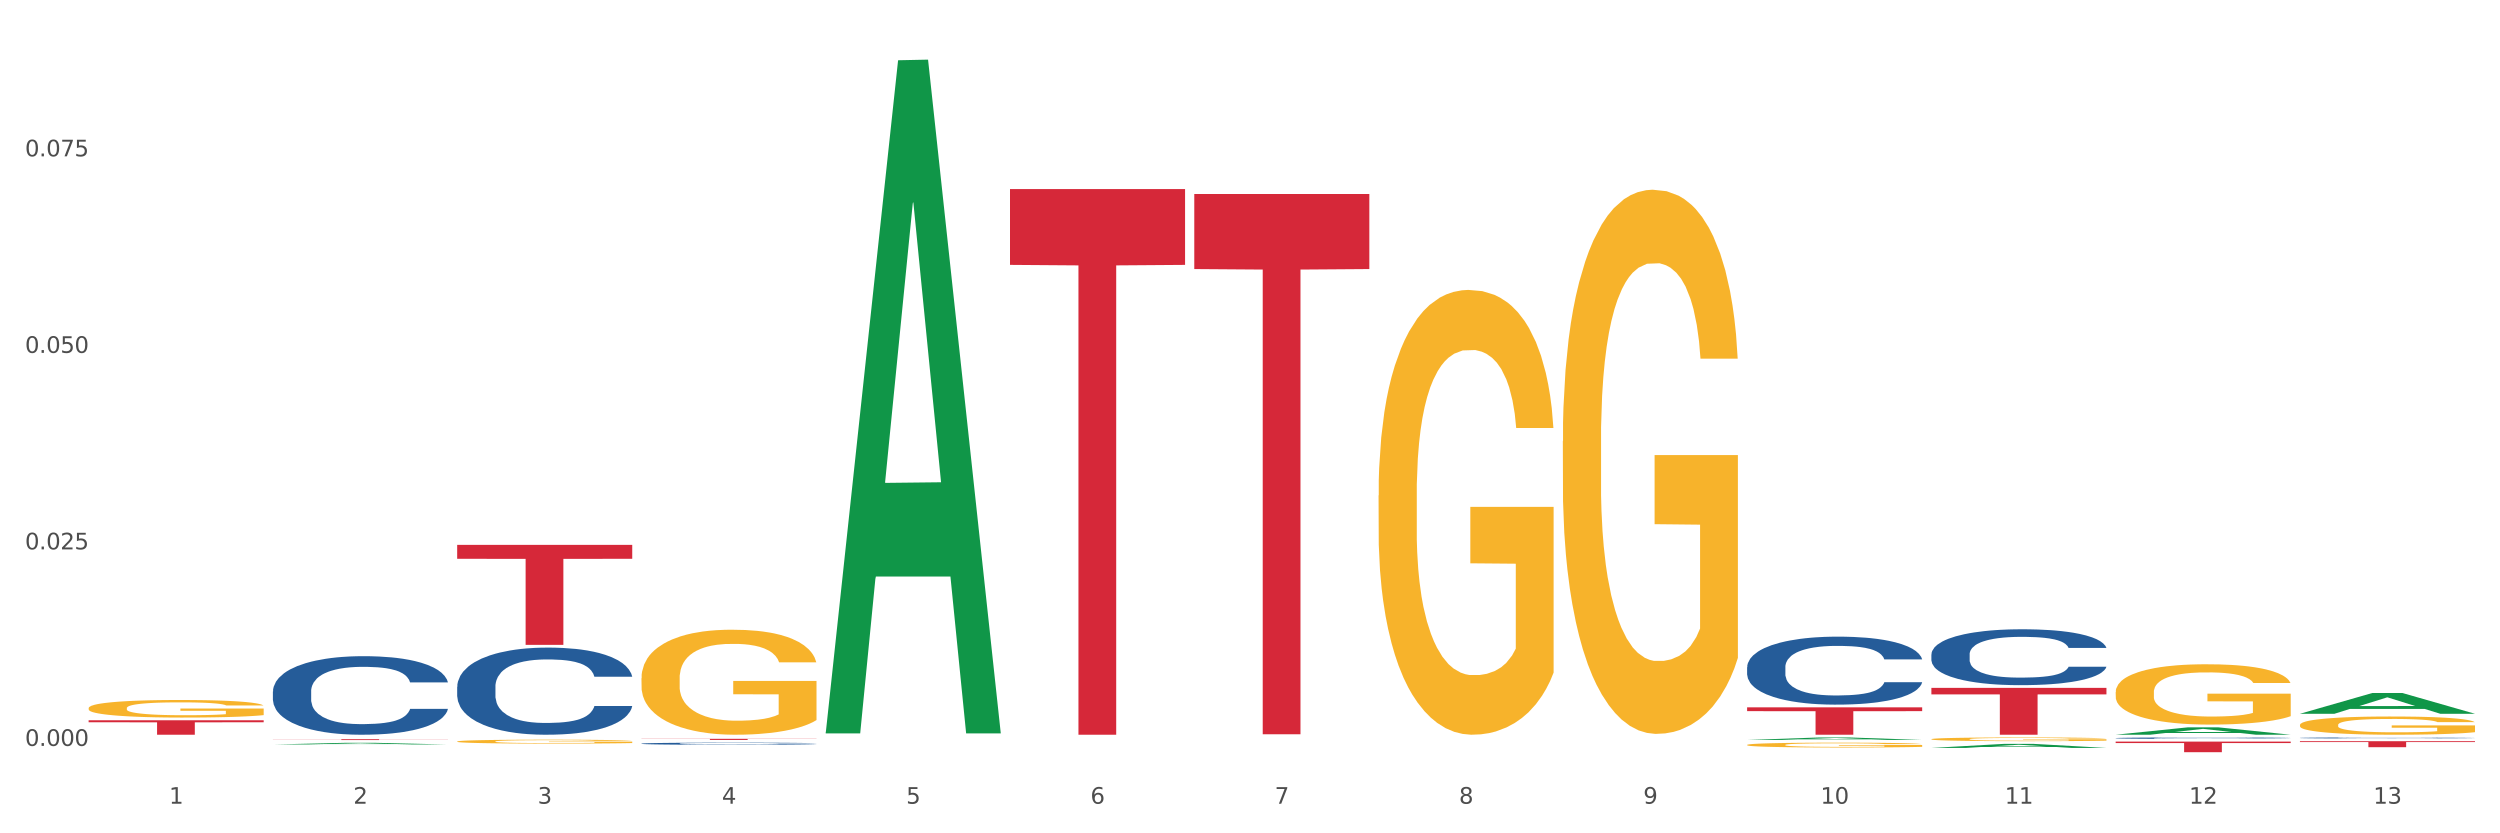 <?xml version="1.0" encoding="utf-8" standalone="no"?>
<!DOCTYPE svg PUBLIC "-//W3C//DTD SVG 1.1//EN"
  "http://www.w3.org/Graphics/SVG/1.1/DTD/svg11.dtd">
<svg xmlns:xlink="http://www.w3.org/1999/xlink" width="1080pt" height="360pt" viewBox="0 0 1080 360" xmlns="http://www.w3.org/2000/svg" version="1.1">
 <rect x="0" y="0" width="1080" height="360" fill="#333333" stroke="none"/>
 <defs>
  <style type="text/css">*{stroke-linejoin: round; stroke-linecap: butt}</style>
 </defs>
 <g id="figure_1">
  <g id="patch_1">
   <path d="M 0 360 
L 1080 360 
L 1080 0 
L 0 0 
z
" style="fill: #ffffff; stroke: #ffffff; stroke-linejoin: miter"/>
  </g>
  <g id="axes_1">
   <g id="matplotlib.axis_1">
    <g id="xtick_1">
     <g id="text_1">
      <!-- 1 -->
      <g style="fill: #4d4d4d" transform="translate(73.043 347.204) scale(0.096 -0.096)">
       <defs>
        <path id="DejaVuSans-31" d="M 794 531 
L 1825 531 
L 1825 4091 
L 703 3866 
L 703 4441 
L 1819 4666 
L 2450 4666 
L 2450 531 
L 3481 531 
L 3481 0 
L 794 0 
L 794 531 
z
" transform="scale(0.016)"/>
       </defs>
       <use xlink:href="#DejaVuSans-31"/>
      </g>
     </g>
    </g>
    <g id="xtick_2">
     <g id="text_2">
      <!-- 2 -->
      <g style="fill: #4d4d4d" transform="translate(152.65 347.204) scale(0.096 -0.096)">
       <defs>
        <path id="DejaVuSans-32" d="M 1228 531 
L 3431 531 
L 3431 0 
L 469 0 
L 469 531 
Q 828 903 1448 1529 
Q 2069 2156 2228 2338 
Q 2531 2678 2651 2914 
Q 2772 3150 2772 3378 
Q 2772 3750 2511 3984 
Q 2250 4219 1831 4219 
Q 1534 4219 1204 4116 
Q 875 4013 500 3803 
L 500 4441 
Q 881 4594 1212 4672 
Q 1544 4750 1819 4750 
Q 2544 4750 2975 4387 
Q 3406 4025 3406 3419 
Q 3406 3131 3298 2873 
Q 3191 2616 2906 2266 
Q 2828 2175 2409 1742 
Q 1991 1309 1228 531 
z
" transform="scale(0.016)"/>
       </defs>
       <use xlink:href="#DejaVuSans-32"/>
      </g>
     </g>
    </g>
    <g id="xtick_3">
     <g id="text_3">
      <!-- 3 -->
      <g style="fill: #4d4d4d" transform="translate(232.258 347.204) scale(0.096 -0.096)">
       <defs>
        <path id="DejaVuSans-33" d="M 2597 2516 
Q 3050 2419 3304 2112 
Q 3559 1806 3559 1356 
Q 3559 666 3084 287 
Q 2609 -91 1734 -91 
Q 1441 -91 1130 -33 
Q 819 25 488 141 
L 488 750 
Q 750 597 1062 519 
Q 1375 441 1716 441 
Q 2309 441 2620 675 
Q 2931 909 2931 1356 
Q 2931 1769 2642 2001 
Q 2353 2234 1838 2234 
L 1294 2234 
L 1294 2753 
L 1863 2753 
Q 2328 2753 2575 2939 
Q 2822 3125 2822 3475 
Q 2822 3834 2567 4026 
Q 2313 4219 1838 4219 
Q 1578 4219 1281 4162 
Q 984 4106 628 3988 
L 628 4550 
Q 988 4650 1302 4700 
Q 1616 4750 1894 4750 
Q 2613 4750 3031 4423 
Q 3450 4097 3450 3541 
Q 3450 3153 3228 2886 
Q 3006 2619 2597 2516 
z
" transform="scale(0.016)"/>
       </defs>
       <use xlink:href="#DejaVuSans-33"/>
      </g>
     </g>
    </g>
    <g id="xtick_4">
     <g id="text_4">
      <!-- 4 -->
      <g style="fill: #4d4d4d" transform="translate(311.865 347.204) scale(0.096 -0.096)">
       <defs>
        <path id="DejaVuSans-34" d="M 2419 4116 
L 825 1625 
L 2419 1625 
L 2419 4116 
z
M 2253 4666 
L 3047 4666 
L 3047 1625 
L 3713 1625 
L 3713 1100 
L 3047 1100 
L 3047 0 
L 2419 0 
L 2419 1100 
L 313 1100 
L 313 1709 
L 2253 4666 
z
" transform="scale(0.016)"/>
       </defs>
       <use xlink:href="#DejaVuSans-34"/>
      </g>
     </g>
    </g>
    <g id="xtick_5">
     <g id="text_5">
      <!-- 5 -->
      <g style="fill: #4d4d4d" transform="translate(391.473 347.204) scale(0.096 -0.096)">
       <defs>
        <path id="DejaVuSans-35" d="M 691 4666 
L 3169 4666 
L 3169 4134 
L 1269 4134 
L 1269 2991 
Q 1406 3038 1543 3061 
Q 1681 3084 1819 3084 
Q 2600 3084 3056 2656 
Q 3513 2228 3513 1497 
Q 3513 744 3044 326 
Q 2575 -91 1722 -91 
Q 1428 -91 1123 -41 
Q 819 9 494 109 
L 494 744 
Q 775 591 1075 516 
Q 1375 441 1709 441 
Q 2250 441 2565 725 
Q 2881 1009 2881 1497 
Q 2881 1984 2565 2268 
Q 2250 2553 1709 2553 
Q 1456 2553 1204 2497 
Q 953 2441 691 2322 
L 691 4666 
z
" transform="scale(0.016)"/>
       </defs>
       <use xlink:href="#DejaVuSans-35"/>
      </g>
     </g>
    </g>
    <g id="xtick_6">
     <g id="text_6">
      <!-- 6 -->
      <g style="fill: #4d4d4d" transform="translate(471.08 347.204) scale(0.096 -0.096)">
       <defs>
        <path id="DejaVuSans-36" d="M 2113 2584 
Q 1688 2584 1439 2293 
Q 1191 2003 1191 1497 
Q 1191 994 1439 701 
Q 1688 409 2113 409 
Q 2538 409 2786 701 
Q 3034 994 3034 1497 
Q 3034 2003 2786 2293 
Q 2538 2584 2113 2584 
z
M 3366 4563 
L 3366 3988 
Q 3128 4100 2886 4159 
Q 2644 4219 2406 4219 
Q 1781 4219 1451 3797 
Q 1122 3375 1075 2522 
Q 1259 2794 1537 2939 
Q 1816 3084 2150 3084 
Q 2853 3084 3261 2657 
Q 3669 2231 3669 1497 
Q 3669 778 3244 343 
Q 2819 -91 2113 -91 
Q 1303 -91 875 529 
Q 447 1150 447 2328 
Q 447 3434 972 4092 
Q 1497 4750 2381 4750 
Q 2619 4750 2861 4703 
Q 3103 4656 3366 4563 
z
" transform="scale(0.016)"/>
       </defs>
       <use xlink:href="#DejaVuSans-36"/>
      </g>
     </g>
    </g>
    <g id="xtick_7">
     <g id="text_7">
      <!-- 7 -->
      <g style="fill: #4d4d4d" transform="translate(550.688 347.204) scale(0.096 -0.096)">
       <defs>
        <path id="DejaVuSans-37" d="M 525 4666 
L 3525 4666 
L 3525 4397 
L 1831 0 
L 1172 0 
L 2766 4134 
L 525 4134 
L 525 4666 
z
" transform="scale(0.016)"/>
       </defs>
       <use xlink:href="#DejaVuSans-37"/>
      </g>
     </g>
    </g>
    <g id="xtick_8">
     <g id="text_8">
      <!-- 8 -->
      <g style="fill: #4d4d4d" transform="translate(630.295 347.204) scale(0.096 -0.096)">
       <defs>
        <path id="DejaVuSans-38" d="M 2034 2216 
Q 1584 2216 1326 1975 
Q 1069 1734 1069 1313 
Q 1069 891 1326 650 
Q 1584 409 2034 409 
Q 2484 409 2743 651 
Q 3003 894 3003 1313 
Q 3003 1734 2745 1975 
Q 2488 2216 2034 2216 
z
M 1403 2484 
Q 997 2584 770 2862 
Q 544 3141 544 3541 
Q 544 4100 942 4425 
Q 1341 4750 2034 4750 
Q 2731 4750 3128 4425 
Q 3525 4100 3525 3541 
Q 3525 3141 3298 2862 
Q 3072 2584 2669 2484 
Q 3125 2378 3379 2068 
Q 3634 1759 3634 1313 
Q 3634 634 3220 271 
Q 2806 -91 2034 -91 
Q 1263 -91 848 271 
Q 434 634 434 1313 
Q 434 1759 690 2068 
Q 947 2378 1403 2484 
z
M 1172 3481 
Q 1172 3119 1398 2916 
Q 1625 2713 2034 2713 
Q 2441 2713 2670 2916 
Q 2900 3119 2900 3481 
Q 2900 3844 2670 4047 
Q 2441 4250 2034 4250 
Q 1625 4250 1398 4047 
Q 1172 3844 1172 3481 
z
" transform="scale(0.016)"/>
       </defs>
       <use xlink:href="#DejaVuSans-38"/>
      </g>
     </g>
    </g>
    <g id="xtick_9">
     <g id="text_9">
      <!-- 9 -->
      <g style="fill: #4d4d4d" transform="translate(709.902 347.204) scale(0.096 -0.096)">
       <defs>
        <path id="DejaVuSans-39" d="M 703 97 
L 703 672 
Q 941 559 1184 500 
Q 1428 441 1663 441 
Q 2288 441 2617 861 
Q 2947 1281 2994 2138 
Q 2813 1869 2534 1725 
Q 2256 1581 1919 1581 
Q 1219 1581 811 2004 
Q 403 2428 403 3163 
Q 403 3881 828 4315 
Q 1253 4750 1959 4750 
Q 2769 4750 3195 4129 
Q 3622 3509 3622 2328 
Q 3622 1225 3098 567 
Q 2575 -91 1691 -91 
Q 1453 -91 1209 -44 
Q 966 3 703 97 
z
M 1959 2075 
Q 2384 2075 2632 2365 
Q 2881 2656 2881 3163 
Q 2881 3666 2632 3958 
Q 2384 4250 1959 4250 
Q 1534 4250 1286 3958 
Q 1038 3666 1038 3163 
Q 1038 2656 1286 2365 
Q 1534 2075 1959 2075 
z
" transform="scale(0.016)"/>
       </defs>
       <use xlink:href="#DejaVuSans-39"/>
      </g>
     </g>
    </g>
    <g id="xtick_10">
     <g id="text_10">
      <!-- 10 -->
      <g style="fill: #4d4d4d" transform="translate(786.456 347.204) scale(0.096 -0.096)">
       <defs>
        <path id="DejaVuSans-30" d="M 2034 4250 
Q 1547 4250 1301 3770 
Q 1056 3291 1056 2328 
Q 1056 1369 1301 889 
Q 1547 409 2034 409 
Q 2525 409 2770 889 
Q 3016 1369 3016 2328 
Q 3016 3291 2770 3770 
Q 2525 4250 2034 4250 
z
M 2034 4750 
Q 2819 4750 3233 4129 
Q 3647 3509 3647 2328 
Q 3647 1150 3233 529 
Q 2819 -91 2034 -91 
Q 1250 -91 836 529 
Q 422 1150 422 2328 
Q 422 3509 836 4129 
Q 1250 4750 2034 4750 
z
" transform="scale(0.016)"/>
       </defs>
       <use xlink:href="#DejaVuSans-31"/>
       <use xlink:href="#DejaVuSans-30" transform="translate(63.623 0)"/>
      </g>
     </g>
    </g>
    <g id="xtick_11">
     <g id="text_11">
      <!-- 11 -->
      <g style="fill: #4d4d4d" transform="translate(866.063 347.204) scale(0.096 -0.096)">
       <use xlink:href="#DejaVuSans-31"/>
       <use xlink:href="#DejaVuSans-31" transform="translate(63.623 0)"/>
      </g>
     </g>
    </g>
    <g id="xtick_12">
     <g id="text_12">
      <!-- 12 -->
      <g style="fill: #4d4d4d" transform="translate(945.671 347.204) scale(0.096 -0.096)">
       <use xlink:href="#DejaVuSans-31"/>
       <use xlink:href="#DejaVuSans-32" transform="translate(63.623 0)"/>
      </g>
     </g>
    </g>
    <g id="xtick_13">
     <g id="text_13">
      <!-- 13 -->
      <g style="fill: #4d4d4d" transform="translate(1025.278 347.204) scale(0.096 -0.096)">
       <use xlink:href="#DejaVuSans-31"/>
       <use xlink:href="#DejaVuSans-33" transform="translate(63.623 0)"/>
      </g>
     </g>
    </g>
    <g id="xtick_14"/>
    <g id="xtick_15"/>
    <g id="xtick_16"/>
    <g id="xtick_17"/>
    <g id="xtick_18"/>
    <g id="xtick_19"/>
    <g id="xtick_20"/>
    <g id="xtick_21"/>
    <g id="xtick_22"/>
    <g id="xtick_23"/>
    <g id="xtick_24"/>
    <g id="xtick_25"/>
   </g>
   <g id="matplotlib.axis_2">
    <g id="ytick_1">
     <g id="text_14">
      <!-- 0.000 -->
      <g style="fill: #4d4d4d" transform="translate(10.8 322.224) scale(0.096 -0.096)">
       <defs>
        <path id="DejaVuSans-2e" d="M 684 794 
L 1344 794 
L 1344 0 
L 684 0 
L 684 794 
z
" transform="scale(0.016)"/>
       </defs>
       <use xlink:href="#DejaVuSans-30"/>
       <use xlink:href="#DejaVuSans-2e" transform="translate(63.623 0)"/>
       <use xlink:href="#DejaVuSans-30" transform="translate(95.41 0)"/>
       <use xlink:href="#DejaVuSans-30" transform="translate(159.033 0)"/>
       <use xlink:href="#DejaVuSans-30" transform="translate(222.656 0)"/>
      </g>
     </g>
    </g>
    <g id="ytick_2">
     <g id="text_15">
      <!-- 0.025 -->
      <g style="fill: #4d4d4d" transform="translate(10.8 237.331) scale(0.096 -0.096)">
       <use xlink:href="#DejaVuSans-30"/>
       <use xlink:href="#DejaVuSans-2e" transform="translate(63.623 0)"/>
       <use xlink:href="#DejaVuSans-30" transform="translate(95.41 0)"/>
       <use xlink:href="#DejaVuSans-32" transform="translate(159.033 0)"/>
       <use xlink:href="#DejaVuSans-35" transform="translate(222.656 0)"/>
      </g>
     </g>
    </g>
    <g id="ytick_3">
     <g id="text_16">
      <!-- 0.050 -->
      <g style="fill: #4d4d4d" transform="translate(10.8 152.438) scale(0.096 -0.096)">
       <use xlink:href="#DejaVuSans-30"/>
       <use xlink:href="#DejaVuSans-2e" transform="translate(63.623 0)"/>
       <use xlink:href="#DejaVuSans-30" transform="translate(95.41 0)"/>
       <use xlink:href="#DejaVuSans-35" transform="translate(159.033 0)"/>
       <use xlink:href="#DejaVuSans-30" transform="translate(222.656 0)"/>
      </g>
     </g>
    </g>
    <g id="ytick_4">
     <g id="text_17">
      <!-- 0.075 -->
      <g style="fill: #4d4d4d" transform="translate(10.8 67.544) scale(0.096 -0.096)">
       <use xlink:href="#DejaVuSans-30"/>
       <use xlink:href="#DejaVuSans-2e" transform="translate(63.623 0)"/>
       <use xlink:href="#DejaVuSans-30" transform="translate(95.41 0)"/>
       <use xlink:href="#DejaVuSans-37" transform="translate(159.033 0)"/>
       <use xlink:href="#DejaVuSans-35" transform="translate(222.656 0)"/>
      </g>
     </g>
    </g>
    <g id="ytick_5"/>
    <g id="ytick_6"/>
    <g id="ytick_7"/>
    <g id="ytick_8"/>
   </g>
   <g id="PolyCollection_1">
    <path d="M 38.283 305.907 
L 38.372 305.9 
L 38.372 305.65 
L 38.551 305.435 
L 39.444 304.915 
L 40.783 304.485 
L 41.765 304.256 
L 42.747 304.069 
L 43.908 303.882 
L 45.337 303.687 
L 47.926 303.403 
L 49.533 303.257 
L 51.498 303.105 
L 55.069 302.883 
L 57.659 302.758 
L 60.337 302.654 
L 64.712 302.529 
L 67.57 302.474 
L 70.605 302.432 
L 74.266 302.404 
L 77.034 302.397 
L 83.106 302.418 
L 88.284 302.481 
L 90.784 302.529 
L 93.999 302.612 
L 95.695 302.668 
L 98.463 302.779 
L 101.32 302.925 
L 103.285 303.049 
L 106.231 303.285 
L 108.464 303.521 
L 110.517 303.812 
L 111.589 304.013 
L 112.392 304.201 
L 113.107 304.416 
L 113.821 304.755 
L 97.749 304.755 
L 97.124 304.513 
L 96.142 304.284 
L 94.713 304.062 
L 93.463 303.923 
L 91.32 303.75 
L 89.356 303.639 
L 87.302 303.556 
L 84.802 303.486 
L 82.838 303.452 
L 80.07 303.424 
L 74.623 303.431 
L 70.962 303.486 
L 68.462 303.556 
L 66.855 303.618 
L 65.427 303.687 
L 63.819 303.784 
L 61.944 303.93 
L 60.605 304.062 
L 59.266 304.228 
L 58.194 304.395 
L 57.212 304.589 
L 56.409 304.797 
L 55.783 305.012 
L 55.248 305.276 
L 54.801 305.712 
L 54.801 306.663 
L 54.98 306.878 
L 55.426 307.162 
L 55.962 307.377 
L 56.855 307.633 
L 57.659 307.807 
L 59.176 308.057 
L 60.873 308.265 
L 62.212 308.396 
L 63.552 308.507 
L 65.873 308.66 
L 68.462 308.785 
L 70.695 308.861 
L 73.73 308.93 
L 75.784 308.958 
L 77.57 308.972 
L 81.945 308.972 
L 85.07 308.951 
L 88.552 308.903 
L 91.231 308.84 
L 93.463 308.764 
L 95.963 308.639 
L 97.57 308.521 
L 97.57 307.072 
L 77.927 307.065 
L 77.927 306.101 
L 113.91 306.101 
L 113.91 308.93 
L 112.392 309.076 
L 110.696 309.208 
L 108.91 309.326 
L 106.231 309.471 
L 103.017 309.61 
L 100.16 309.707 
L 97.124 309.79 
L 93.552 309.867 
L 88.909 309.936 
L 86.052 309.964 
L 82.481 309.984 
L 78.284 309.991 
L 74.623 309.978 
L 71.052 309.943 
L 67.302 309.88 
L 63.641 309.79 
L 60.873 309.7 
L 58.105 309.589 
L 55.158 309.444 
L 52.837 309.305 
L 51.051 309.18 
L 49.087 309.02 
L 46.944 308.812 
L 45.337 308.625 
L 43.908 308.431 
L 42.39 308.181 
L 41.319 307.966 
L 40.247 307.696 
L 39.622 307.495 
L 38.908 307.183 
L 38.372 306.746 
L 38.283 305.907 
z
" clip-path="url(#p679c12096d)" style="fill: #f7b32b"/>
    <path d="M 595.535 214.04 
L 595.625 213.865 
L 595.625 207.547 
L 595.803 202.107 
L 596.696 188.945 
L 598.036 178.064 
L 599.018 172.273 
L 600 167.534 
L 601.161 162.796 
L 602.589 157.882 
L 605.179 150.687 
L 606.786 147.002 
L 608.75 143.141 
L 612.322 137.525 
L 614.911 134.366 
L 617.59 131.734 
L 621.965 128.575 
L 624.822 127.171 
L 627.858 126.118 
L 631.519 125.416 
L 634.287 125.24 
L 640.358 125.767 
L 645.537 127.346 
L 648.037 128.575 
L 651.251 130.681 
L 652.948 132.085 
L 655.716 134.893 
L 658.573 138.578 
L 660.537 141.737 
L 663.484 147.704 
L 665.716 153.67 
L 667.77 161.041 
L 668.841 166.13 
L 669.645 170.869 
L 670.359 176.309 
L 671.073 184.908 
L 655.001 184.908 
L 654.376 178.766 
L 653.394 172.975 
L 651.966 167.359 
L 650.716 163.849 
L 648.573 159.462 
L 646.608 156.654 
L 644.555 154.548 
L 642.055 152.793 
L 640.09 151.915 
L 637.322 151.213 
L 631.876 151.389 
L 628.215 152.793 
L 625.715 154.548 
L 624.108 156.127 
L 622.679 157.882 
L 621.072 160.339 
L 619.197 164.025 
L 617.857 167.359 
L 616.518 171.571 
L 615.447 175.783 
L 614.465 180.696 
L 613.661 185.961 
L 613.036 191.402 
L 612.5 198.07 
L 612.054 209.126 
L 612.054 233.169 
L 612.232 238.609 
L 612.679 245.805 
L 613.214 251.245 
L 614.107 257.738 
L 614.911 262.125 
L 616.429 268.443 
L 618.125 273.708 
L 619.465 277.042 
L 620.804 279.85 
L 623.125 283.711 
L 625.715 286.87 
L 627.947 288.8 
L 630.983 290.555 
L 633.036 291.257 
L 634.822 291.608 
L 639.197 291.608 
L 642.322 291.082 
L 645.805 289.853 
L 648.483 288.274 
L 650.716 286.344 
L 653.216 283.185 
L 654.823 280.201 
L 654.823 243.523 
L 635.179 243.348 
L 635.179 218.954 
L 671.163 218.954 
L 671.163 290.555 
L 669.645 294.241 
L 667.948 297.575 
L 666.162 300.559 
L 663.484 304.244 
L 660.269 307.754 
L 657.412 310.211 
L 654.376 312.317 
L 650.805 314.247 
L 646.162 316.002 
L 643.305 316.704 
L 639.733 317.23 
L 635.537 317.406 
L 631.876 317.055 
L 628.304 316.178 
L 624.554 314.598 
L 620.893 312.317 
L 618.125 310.035 
L 615.357 307.227 
L 612.411 303.542 
L 610.089 300.032 
L 608.304 296.873 
L 606.339 292.837 
L 604.196 287.572 
L 602.589 282.834 
L 601.161 277.92 
L 599.643 271.602 
L 598.571 266.162 
L 597.5 259.318 
L 596.875 254.228 
L 596.16 246.331 
L 595.625 235.275 
L 595.535 214.04 
z
" clip-path="url(#p679c12096d)" style="fill: #f7b32b"/>
    <path d="M 277.105 293 
L 277.195 292.959 
L 277.195 291.467 
L 277.373 290.183 
L 278.266 287.075 
L 279.606 284.506 
L 280.588 283.139 
L 281.57 282.02 
L 282.731 280.901 
L 284.159 279.741 
L 286.749 278.042 
L 288.356 277.172 
L 290.32 276.26 
L 293.892 274.934 
L 296.481 274.188 
L 299.16 273.567 
L 303.535 272.821 
L 306.392 272.489 
L 309.428 272.241 
L 313.089 272.075 
L 315.857 272.034 
L 321.928 272.158 
L 327.107 272.531 
L 329.607 272.821 
L 332.821 273.318 
L 334.518 273.65 
L 337.286 274.313 
L 340.143 275.183 
L 342.107 275.929 
L 345.054 277.337 
L 347.286 278.746 
L 349.34 280.487 
L 350.411 281.688 
L 351.215 282.807 
L 351.929 284.092 
L 352.643 286.122 
L 336.571 286.122 
L 335.946 284.672 
L 334.964 283.304 
L 333.536 281.978 
L 332.286 281.15 
L 330.143 280.114 
L 328.178 279.451 
L 326.125 278.953 
L 323.625 278.539 
L 321.66 278.332 
L 318.892 278.166 
L 313.446 278.208 
L 309.785 278.539 
L 307.285 278.953 
L 305.678 279.326 
L 304.249 279.741 
L 302.642 280.321 
L 300.767 281.191 
L 299.428 281.978 
L 298.088 282.973 
L 297.017 283.967 
L 296.035 285.127 
L 295.231 286.371 
L 294.606 287.655 
L 294.07 289.23 
L 293.624 291.84 
L 293.624 297.517 
L 293.802 298.801 
L 294.249 300.5 
L 294.785 301.785 
L 295.677 303.318 
L 296.481 304.354 
L 297.999 305.845 
L 299.695 307.088 
L 301.035 307.876 
L 302.374 308.539 
L 304.696 309.45 
L 307.285 310.196 
L 309.517 310.652 
L 312.553 311.066 
L 314.607 311.232 
L 316.392 311.315 
L 320.767 311.315 
L 323.892 311.191 
L 327.375 310.901 
L 330.053 310.528 
L 332.286 310.072 
L 334.786 309.326 
L 336.393 308.622 
L 336.393 299.961 
L 316.749 299.92 
L 316.749 294.16 
L 352.733 294.16 
L 352.733 311.066 
L 351.215 311.936 
L 349.518 312.724 
L 347.732 313.428 
L 345.054 314.298 
L 341.839 315.127 
L 338.982 315.707 
L 335.946 316.204 
L 332.375 316.66 
L 327.732 317.074 
L 324.875 317.24 
L 321.303 317.365 
L 317.107 317.406 
L 313.446 317.323 
L 309.874 317.116 
L 306.124 316.743 
L 302.463 316.204 
L 299.695 315.666 
L 296.927 315.003 
L 293.981 314.133 
L 291.659 313.304 
L 289.874 312.558 
L 287.909 311.605 
L 285.766 310.362 
L 284.159 309.243 
L 282.731 308.083 
L 281.213 306.591 
L 280.141 305.307 
L 279.07 303.691 
L 278.445 302.489 
L 277.73 300.624 
L 277.195 298.014 
L 277.105 293 
z
" clip-path="url(#p679c12096d)" style="fill: #f7b32b"/>
    <path d="M 197.498 320.324 
L 197.587 320.322 
L 197.587 320.267 
L 197.766 320.219 
L 198.659 320.103 
L 199.998 320.008 
L 200.98 319.957 
L 201.962 319.915 
L 203.123 319.873 
L 204.552 319.83 
L 207.141 319.767 
L 208.748 319.735 
L 210.713 319.701 
L 214.284 319.651 
L 216.874 319.624 
L 219.552 319.601 
L 223.927 319.573 
L 226.785 319.561 
L 229.82 319.551 
L 233.481 319.545 
L 236.249 319.544 
L 242.321 319.548 
L 247.499 319.562 
L 249.999 319.573 
L 253.214 319.591 
L 254.91 319.604 
L 257.678 319.628 
L 260.535 319.661 
L 262.5 319.688 
L 265.446 319.741 
L 267.679 319.793 
L 269.732 319.858 
L 270.804 319.903 
L 271.607 319.944 
L 272.322 319.992 
L 273.036 320.068 
L 256.964 320.068 
L 256.339 320.014 
L 255.357 319.963 
L 253.928 319.914 
L 252.678 319.883 
L 250.535 319.844 
L 248.571 319.82 
L 246.517 319.801 
L 244.017 319.786 
L 242.053 319.778 
L 239.285 319.772 
L 233.838 319.773 
L 230.177 319.786 
L 227.677 319.801 
L 226.07 319.815 
L 224.642 319.83 
L 223.034 319.852 
L 221.159 319.884 
L 219.82 319.914 
L 218.481 319.951 
L 217.409 319.988 
L 216.427 320.031 
L 215.623 320.077 
L 214.998 320.125 
L 214.463 320.183 
L 214.016 320.28 
L 214.016 320.492 
L 214.195 320.539 
L 214.641 320.603 
L 215.177 320.65 
L 216.07 320.707 
L 216.874 320.746 
L 218.391 320.801 
L 220.088 320.848 
L 221.427 320.877 
L 222.767 320.902 
L 225.088 320.936 
L 227.677 320.963 
L 229.91 320.98 
L 232.945 320.996 
L 234.999 321.002 
L 236.785 321.005 
L 241.16 321.005 
L 244.285 321 
L 247.767 320.989 
L 250.446 320.976 
L 252.678 320.959 
L 255.178 320.931 
L 256.785 320.905 
L 256.785 320.583 
L 237.142 320.581 
L 237.142 320.367 
L 273.125 320.367 
L 273.125 320.996 
L 271.607 321.028 
L 269.911 321.057 
L 268.125 321.084 
L 265.446 321.116 
L 262.232 321.147 
L 259.375 321.168 
L 256.339 321.187 
L 252.767 321.204 
L 248.124 321.219 
L 245.267 321.225 
L 241.696 321.23 
L 237.499 321.231 
L 233.838 321.228 
L 230.267 321.221 
L 226.517 321.207 
L 222.856 321.187 
L 220.088 321.167 
L 217.32 321.142 
L 214.373 321.11 
L 212.052 321.079 
L 210.266 321.051 
L 208.302 321.016 
L 206.159 320.969 
L 204.552 320.928 
L 203.123 320.885 
L 201.605 320.829 
L 200.534 320.781 
L 199.462 320.721 
L 198.837 320.677 
L 198.123 320.607 
L 197.587 320.51 
L 197.498 320.324 
z
" clip-path="url(#p679c12096d)" style="fill: #f7b32b"/>
    <path d="M 675.143 190.588 
L 675.232 190.374 
L 675.232 182.644 
L 675.411 175.989 
L 676.304 159.887 
L 677.643 146.575 
L 678.625 139.49 
L 679.607 133.694 
L 680.768 127.897 
L 682.197 121.885 
L 684.786 113.083 
L 686.393 108.574 
L 688.358 103.851 
L 691.929 96.98 
L 694.518 93.116 
L 697.197 89.895 
L 701.572 86.031 
L 704.429 84.313 
L 707.465 83.025 
L 711.126 82.166 
L 713.894 81.952 
L 719.966 82.596 
L 725.144 84.528 
L 727.644 86.031 
L 730.859 88.607 
L 732.555 90.325 
L 735.323 93.76 
L 738.18 98.269 
L 740.145 102.133 
L 743.091 109.433 
L 745.323 116.733 
L 747.377 125.75 
L 748.449 131.976 
L 749.252 137.773 
L 749.966 144.428 
L 750.681 154.949 
L 734.609 154.949 
L 733.984 147.434 
L 733.002 140.349 
L 731.573 133.479 
L 730.323 129.185 
L 728.18 123.818 
L 726.216 120.382 
L 724.162 117.806 
L 721.662 115.659 
L 719.698 114.586 
L 716.93 113.727 
L 711.483 113.941 
L 707.822 115.659 
L 705.322 117.806 
L 703.715 119.738 
L 702.287 121.885 
L 700.679 124.891 
L 698.804 129.4 
L 697.465 133.479 
L 696.126 138.632 
L 695.054 143.784 
L 694.072 149.796 
L 693.268 156.237 
L 692.643 162.892 
L 692.108 171.051 
L 691.661 184.577 
L 691.661 213.99 
L 691.84 220.646 
L 692.286 229.448 
L 692.822 236.104 
L 693.715 244.048 
L 694.518 249.415 
L 696.036 257.144 
L 697.733 263.585 
L 699.072 267.664 
L 700.411 271.1 
L 702.733 275.823 
L 705.322 279.687 
L 707.555 282.049 
L 710.59 284.196 
L 712.644 285.055 
L 714.43 285.484 
L 718.805 285.484 
L 721.93 284.84 
L 725.412 283.337 
L 728.091 281.405 
L 730.323 279.043 
L 732.823 275.179 
L 734.43 271.529 
L 734.43 226.657 
L 714.787 226.443 
L 714.787 196.6 
L 750.77 196.6 
L 750.77 284.196 
L 749.252 288.705 
L 747.556 292.784 
L 745.77 296.434 
L 743.091 300.942 
L 739.877 305.236 
L 737.02 308.242 
L 733.984 310.818 
L 730.412 313.18 
L 725.769 315.327 
L 722.912 316.186 
L 719.341 316.83 
L 715.144 317.045 
L 711.483 316.615 
L 707.912 315.542 
L 704.162 313.609 
L 700.501 310.818 
L 697.733 308.027 
L 694.965 304.592 
L 692.018 300.084 
L 689.697 295.79 
L 687.911 291.925 
L 685.947 286.987 
L 683.804 280.546 
L 682.197 274.749 
L 680.768 268.738 
L 679.25 261.009 
L 678.179 254.353 
L 677.107 245.98 
L 676.482 239.754 
L 675.768 230.092 
L 675.232 216.567 
L 675.143 190.588 
z
" clip-path="url(#p679c12096d)" style="fill: #f7b32b"/>
    <path d="M 197.498 235.396 
L 273.125 235.396 
L 273.125 241.399 
L 243.376 241.439 
L 243.376 278.59 
L 227.068 278.59 
L 227.068 241.439 
L 197.498 241.399 
L 197.498 235.437 
L 197.498 235.396 
z
" clip-path="url(#p679c12096d)" style="fill: #d62839"/>
    <path d="M 277.105 319.169 
L 352.733 319.169 
L 352.733 319.237 
L 322.984 319.237 
L 322.984 319.656 
L 306.675 319.656 
L 306.675 319.237 
L 277.105 319.237 
L 277.105 319.169 
L 277.105 319.169 
z
" clip-path="url(#p679c12096d)" style="fill: #d62839"/>
    <path d="M 117.89 298.716 
L 117.98 298.685 
L 117.98 297.817 
L 118.248 296.639 
L 119.231 294.469 
L 120.483 292.826 
L 122.628 290.905 
L 123.79 290.099 
L 125.31 289.2 
L 128.439 287.743 
L 132.015 286.503 
L 134.518 285.821 
L 136.395 285.388 
L 140.597 284.613 
L 143.01 284.272 
L 145.513 283.993 
L 147.659 283.807 
L 151.234 283.59 
L 154.095 283.497 
L 157.403 283.466 
L 160.174 283.497 
L 163.839 283.621 
L 169.203 283.993 
L 171.259 284.21 
L 174.03 284.582 
L 176.89 285.078 
L 179.215 285.574 
L 181.896 286.286 
L 184.668 287.216 
L 187.349 288.394 
L 189.227 289.479 
L 190.746 290.626 
L 192.087 292.021 
L 193.071 293.539 
L 193.518 294.81 
L 177.159 294.81 
L 176.712 293.663 
L 175.818 292.424 
L 174.924 291.587 
L 173.94 290.905 
L 172.421 290.13 
L 171.08 289.634 
L 168.845 289.045 
L 166.789 288.673 
L 165.09 288.456 
L 163.034 288.27 
L 158.654 288.084 
L 155.525 288.084 
L 153.559 288.146 
L 151.145 288.301 
L 149.089 288.518 
L 146.675 288.89 
L 144.798 289.293 
L 142.921 289.82 
L 141.848 290.192 
L 140.239 290.874 
L 139.166 291.432 
L 137.736 292.393 
L 136.931 293.074 
L 135.501 294.841 
L 134.875 296.143 
L 134.607 297.042 
L 134.428 298.034 
L 134.428 302.869 
L 134.965 305.039 
L 135.412 305.969 
L 136.127 307.022 
L 137.468 308.386 
L 139.434 309.719 
L 141.49 310.68 
L 143.189 311.269 
L 144.798 311.703 
L 146.407 312.044 
L 148.374 312.354 
L 149.983 312.54 
L 152.396 312.726 
L 155.257 312.819 
L 157.492 312.819 
L 162.051 312.664 
L 164.107 312.509 
L 166.074 312.292 
L 168.219 311.951 
L 169.918 311.579 
L 170.901 311.3 
L 172.51 310.711 
L 173.762 310.091 
L 174.834 309.378 
L 175.549 308.758 
L 176.354 307.828 
L 176.98 306.774 
L 177.159 306.217 
L 193.518 306.217 
L 193.16 307.332 
L 192.534 308.417 
L 191.283 309.874 
L 190.299 310.711 
L 188.78 311.734 
L 187.171 312.602 
L 184.936 313.563 
L 182.88 314.275 
L 180.734 314.895 
L 178.41 315.453 
L 174.209 316.228 
L 172.689 316.445 
L 169.471 316.817 
L 166.968 317.034 
L 163.303 317.251 
L 159.548 317.375 
L 155.615 317.406 
L 152.128 317.344 
L 148.284 317.158 
L 145.871 316.972 
L 143.189 316.693 
L 140.06 316.259 
L 137.11 315.732 
L 134.339 315.112 
L 131.747 314.399 
L 129.333 313.594 
L 126.204 312.261 
L 123.88 310.959 
L 122.181 309.75 
L 121.019 308.727 
L 119.857 307.425 
L 119.231 306.527 
L 118.248 304.357 
L 117.89 302.342 
L 117.89 298.716 
z
" clip-path="url(#p679c12096d)" style="fill: #255c99"/>
    <path d="M 38.283 311.163 
L 113.91 311.163 
L 113.91 312.03 
L 84.161 312.036 
L 84.161 317.406 
L 67.853 317.406 
L 67.853 312.036 
L 38.283 312.03 
L 38.283 311.169 
L 38.283 311.163 
z
" clip-path="url(#p679c12096d)" style="fill: #d62839"/>
    <path d="M 117.89 319.335 
L 193.518 319.335 
L 193.518 319.388 
L 163.769 319.389 
L 163.769 319.721 
L 147.46 319.721 
L 147.46 319.389 
L 117.89 319.388 
L 117.89 319.335 
L 117.89 319.335 
z
" clip-path="url(#p679c12096d)" style="fill: #d62839"/>
    <path d="M 515.928 83.799 
L 591.555 83.799 
L 591.555 116.232 
L 561.806 116.452 
L 561.806 317.191 
L 545.498 317.191 
L 545.498 116.452 
L 515.928 116.232 
L 515.928 84.018 
L 515.928 83.799 
z
" clip-path="url(#p679c12096d)" style="fill: #d62839"/>
    <path d="M 436.32 81.667 
L 511.948 81.667 
L 511.948 114.427 
L 482.199 114.649 
L 482.199 317.406 
L 465.89 317.406 
L 465.89 114.649 
L 436.32 114.427 
L 436.32 81.889 
L 436.32 81.667 
z
" clip-path="url(#p679c12096d)" style="fill: #d62839"/>
    <path d="M 834.358 297.164 
L 909.985 297.164 
L 909.985 299.977 
L 880.236 299.996 
L 880.236 317.406 
L 863.928 317.406 
L 863.928 299.996 
L 834.358 299.977 
L 834.358 297.183 
L 834.358 297.164 
z
" clip-path="url(#p679c12096d)" style="fill: #d62839"/>
    <path d="M 754.75 288.23 
L 754.84 288.204 
L 754.84 287.452 
L 755.108 286.433 
L 756.091 284.555 
L 757.343 283.133 
L 759.488 281.47 
L 760.65 280.773 
L 762.17 279.995 
L 765.299 278.734 
L 768.875 277.661 
L 771.378 277.07 
L 773.255 276.695 
L 777.456 276.024 
L 779.87 275.729 
L 782.373 275.488 
L 784.519 275.327 
L 788.094 275.139 
L 790.955 275.058 
L 794.262 275.032 
L 797.034 275.058 
L 800.699 275.166 
L 806.062 275.488 
L 808.118 275.675 
L 810.89 275.997 
L 813.75 276.427 
L 816.075 276.856 
L 818.756 277.473 
L 821.528 278.278 
L 824.209 279.297 
L 826.087 280.236 
L 827.606 281.229 
L 828.947 282.436 
L 829.931 283.75 
L 830.378 284.85 
L 814.018 284.85 
L 813.572 283.858 
L 812.678 282.785 
L 811.784 282.06 
L 810.8 281.47 
L 809.281 280.799 
L 807.94 280.37 
L 805.705 279.86 
L 803.649 279.539 
L 801.95 279.351 
L 799.894 279.19 
L 795.514 279.029 
L 792.385 279.029 
L 790.419 279.082 
L 788.005 279.217 
L 785.949 279.404 
L 783.535 279.726 
L 781.658 280.075 
L 779.781 280.531 
L 778.708 280.853 
L 777.099 281.443 
L 776.026 281.926 
L 774.596 282.758 
L 773.791 283.348 
L 772.361 284.877 
L 771.735 286.004 
L 771.467 286.782 
L 771.288 287.64 
L 771.288 291.825 
L 771.825 293.703 
L 772.272 294.508 
L 772.987 295.42 
L 774.328 296.6 
L 776.294 297.754 
L 778.35 298.585 
L 780.049 299.095 
L 781.658 299.471 
L 783.267 299.766 
L 785.234 300.034 
L 786.843 300.195 
L 789.256 300.356 
L 792.117 300.436 
L 794.352 300.436 
L 798.911 300.302 
L 800.967 300.168 
L 802.934 299.98 
L 805.079 299.685 
L 806.778 299.363 
L 807.761 299.122 
L 809.37 298.612 
L 810.622 298.076 
L 811.694 297.459 
L 812.409 296.922 
L 813.214 296.117 
L 813.84 295.205 
L 814.018 294.722 
L 830.378 294.722 
L 830.02 295.688 
L 829.394 296.627 
L 828.143 297.888 
L 827.159 298.612 
L 825.64 299.498 
L 824.031 300.249 
L 821.796 301.08 
L 819.74 301.697 
L 817.594 302.234 
L 815.27 302.717 
L 811.068 303.387 
L 809.549 303.575 
L 806.331 303.897 
L 803.828 304.085 
L 800.162 304.273 
L 796.408 304.38 
L 792.475 304.407 
L 788.988 304.353 
L 785.144 304.192 
L 782.731 304.031 
L 780.049 303.79 
L 776.92 303.414 
L 773.97 302.958 
L 771.199 302.422 
L 768.606 301.805 
L 766.193 301.107 
L 763.064 299.954 
L 760.74 298.827 
L 759.041 297.781 
L 757.879 296.895 
L 756.717 295.769 
L 756.091 294.991 
L 755.108 293.113 
L 754.75 291.369 
L 754.75 288.23 
z
" clip-path="url(#p679c12096d)" style="fill: #255c99"/>
    <path d="M 277.105 321.242 
L 277.195 321.241 
L 277.195 321.217 
L 277.463 321.185 
L 278.446 321.126 
L 279.698 321.082 
L 281.843 321.03 
L 283.005 321.008 
L 284.525 320.983 
L 287.654 320.944 
L 291.23 320.91 
L 293.733 320.891 
L 295.61 320.88 
L 299.811 320.859 
L 302.225 320.849 
L 304.728 320.842 
L 306.874 320.837 
L 310.449 320.831 
L 313.31 320.828 
L 316.618 320.827 
L 319.389 320.828 
L 323.054 320.832 
L 328.417 320.842 
L 330.474 320.848 
L 333.245 320.858 
L 336.105 320.871 
L 338.43 320.885 
L 341.111 320.904 
L 343.883 320.929 
L 346.564 320.961 
L 348.442 320.991 
L 349.961 321.022 
L 351.302 321.06 
L 352.286 321.101 
L 352.733 321.136 
L 336.374 321.136 
L 335.927 321.105 
L 335.033 321.071 
L 334.139 321.048 
L 333.155 321.03 
L 331.636 321.009 
L 330.295 320.995 
L 328.06 320.979 
L 326.004 320.969 
L 324.305 320.963 
L 322.249 320.958 
L 317.869 320.953 
L 314.74 320.953 
L 312.774 320.955 
L 310.36 320.959 
L 308.304 320.965 
L 305.89 320.975 
L 304.013 320.986 
L 302.136 321 
L 301.063 321.01 
L 299.454 321.029 
L 298.381 321.044 
L 296.951 321.07 
L 296.146 321.089 
L 294.716 321.137 
L 294.09 321.172 
L 293.822 321.196 
L 293.643 321.223 
L 293.643 321.355 
L 294.18 321.414 
L 294.627 321.439 
L 295.342 321.468 
L 296.683 321.505 
L 298.649 321.541 
L 300.705 321.567 
L 302.404 321.583 
L 304.013 321.595 
L 305.622 321.604 
L 307.589 321.613 
L 309.198 321.618 
L 311.611 321.623 
L 314.472 321.625 
L 316.707 321.625 
L 321.266 321.621 
L 323.322 321.617 
L 325.289 321.611 
L 327.434 321.602 
L 329.133 321.592 
L 330.116 321.584 
L 331.725 321.568 
L 332.977 321.551 
L 334.049 321.532 
L 334.764 321.515 
L 335.569 321.49 
L 336.195 321.461 
L 336.374 321.446 
L 352.733 321.446 
L 352.375 321.476 
L 351.749 321.506 
L 350.498 321.545 
L 349.514 321.568 
L 347.995 321.596 
L 346.386 321.619 
L 344.151 321.645 
L 342.095 321.665 
L 339.949 321.682 
L 337.625 321.697 
L 333.424 321.718 
L 331.904 321.724 
L 328.686 321.734 
L 326.183 321.74 
L 322.517 321.746 
L 318.763 321.749 
L 314.83 321.75 
L 311.343 321.748 
L 307.499 321.743 
L 305.086 321.738 
L 302.404 321.731 
L 299.275 321.719 
L 296.325 321.704 
L 293.554 321.688 
L 290.962 321.668 
L 288.548 321.646 
L 285.419 321.61 
L 283.095 321.575 
L 281.396 321.542 
L 280.234 321.514 
L 279.072 321.479 
L 278.446 321.454 
L 277.463 321.395 
L 277.105 321.34 
L 277.105 321.242 
z
" clip-path="url(#p679c12096d)" style="fill: #255c99"/>
    <path d="M 197.498 296.676 
L 197.587 296.641 
L 197.587 295.679 
L 197.856 294.372 
L 198.839 291.966 
L 200.09 290.144 
L 202.236 288.012 
L 203.398 287.118 
L 204.918 286.121 
L 208.046 284.505 
L 211.622 283.13 
L 214.125 282.374 
L 216.002 281.893 
L 220.204 281.033 
L 222.618 280.655 
L 225.121 280.346 
L 227.266 280.139 
L 230.842 279.899 
L 233.702 279.796 
L 237.01 279.761 
L 239.781 279.796 
L 243.446 279.933 
L 248.81 280.346 
L 250.866 280.586 
L 253.637 280.999 
L 256.498 281.549 
L 258.822 282.099 
L 261.504 282.89 
L 264.275 283.921 
L 266.957 285.227 
L 268.834 286.431 
L 270.354 287.703 
L 271.695 289.25 
L 272.678 290.934 
L 273.125 292.344 
L 256.766 292.344 
L 256.319 291.072 
L 255.425 289.697 
L 254.531 288.768 
L 253.548 288.012 
L 252.028 287.153 
L 250.687 286.603 
L 248.452 285.949 
L 246.396 285.537 
L 244.698 285.296 
L 242.642 285.09 
L 238.262 284.884 
L 235.133 284.884 
L 233.166 284.952 
L 230.752 285.124 
L 228.696 285.365 
L 226.283 285.777 
L 224.406 286.224 
L 222.528 286.809 
L 221.456 287.221 
L 219.846 287.978 
L 218.774 288.597 
L 217.343 289.662 
L 216.539 290.419 
L 215.109 292.378 
L 214.483 293.822 
L 214.215 294.819 
L 214.036 295.919 
L 214.036 301.282 
L 214.572 303.689 
L 215.019 304.72 
L 215.734 305.889 
L 217.075 307.402 
L 219.042 308.88 
L 221.098 309.946 
L 222.796 310.599 
L 224.406 311.08 
L 226.015 311.458 
L 227.981 311.802 
L 229.59 312.008 
L 232.004 312.215 
L 234.865 312.318 
L 237.099 312.318 
L 241.658 312.146 
L 243.715 311.974 
L 245.681 311.733 
L 247.827 311.355 
L 249.525 310.943 
L 250.508 310.633 
L 252.118 309.98 
L 253.369 309.293 
L 254.442 308.502 
L 255.157 307.814 
L 255.961 306.783 
L 256.587 305.614 
L 256.766 304.995 
L 273.125 304.995 
L 272.768 306.233 
L 272.142 307.436 
L 270.89 309.052 
L 269.907 309.98 
L 268.387 311.115 
L 266.778 312.077 
L 264.543 313.143 
L 262.487 313.934 
L 260.342 314.621 
L 258.018 315.24 
L 253.816 316.1 
L 252.296 316.34 
L 249.078 316.753 
L 246.575 316.993 
L 242.91 317.234 
L 239.155 317.372 
L 235.222 317.406 
L 231.736 317.337 
L 227.892 317.131 
L 225.478 316.925 
L 222.796 316.615 
L 219.668 316.134 
L 216.718 315.55 
L 213.946 314.862 
L 211.354 314.071 
L 208.94 313.177 
L 205.812 311.699 
L 203.487 310.255 
L 201.789 308.914 
L 200.627 307.78 
L 199.465 306.336 
L 198.839 305.339 
L 197.856 302.933 
L 197.498 300.698 
L 197.498 296.676 
z
" clip-path="url(#p679c12096d)" style="fill: #255c99"/>
    <path d="M 913.965 320.375 
L 989.593 320.375 
L 989.593 321.011 
L 959.843 321.015 
L 959.843 324.95 
L 943.535 324.95 
L 943.535 321.015 
L 913.965 321.011 
L 913.965 320.38 
L 913.965 320.375 
z
" clip-path="url(#p679c12096d)" style="fill: #d62839"/>
    <path d="M 754.75 305.578 
L 830.378 305.578 
L 830.378 307.222 
L 800.628 307.233 
L 800.628 317.406 
L 784.32 317.406 
L 784.32 307.233 
L 754.75 307.222 
L 754.75 305.589 
L 754.75 305.578 
z
" clip-path="url(#p679c12096d)" style="fill: #d62839"/>
    <path d="M 834.358 282.693 
L 834.447 282.671 
L 834.447 282.054 
L 834.715 281.216 
L 835.699 279.672 
L 836.95 278.503 
L 839.096 277.135 
L 840.258 276.562 
L 841.778 275.922 
L 844.906 274.886 
L 848.482 274.004 
L 850.985 273.518 
L 852.862 273.21 
L 857.064 272.658 
L 859.478 272.416 
L 861.981 272.217 
L 864.126 272.085 
L 867.702 271.93 
L 870.562 271.864 
L 873.87 271.842 
L 876.641 271.864 
L 880.306 271.952 
L 885.67 272.217 
L 887.726 272.371 
L 890.497 272.636 
L 893.358 272.989 
L 895.682 273.342 
L 898.364 273.849 
L 901.135 274.511 
L 903.817 275.349 
L 905.694 276.121 
L 907.214 276.937 
L 908.555 277.929 
L 909.538 279.01 
L 909.985 279.914 
L 893.626 279.914 
L 893.179 279.098 
L 892.285 278.216 
L 891.391 277.621 
L 890.408 277.135 
L 888.888 276.584 
L 887.547 276.231 
L 885.312 275.812 
L 883.256 275.547 
L 881.558 275.393 
L 879.502 275.261 
L 875.121 275.128 
L 871.993 275.128 
L 870.026 275.173 
L 867.612 275.283 
L 865.556 275.437 
L 863.143 275.702 
L 861.265 275.989 
L 859.388 276.363 
L 858.315 276.628 
L 856.706 277.113 
L 855.634 277.51 
L 854.203 278.194 
L 853.399 278.679 
L 851.968 279.936 
L 851.343 280.863 
L 851.075 281.502 
L 850.896 282.208 
L 850.896 285.649 
L 851.432 287.193 
L 851.879 287.854 
L 852.594 288.604 
L 853.935 289.575 
L 855.902 290.523 
L 857.958 291.207 
L 859.656 291.626 
L 861.265 291.935 
L 862.875 292.177 
L 864.841 292.398 
L 866.45 292.53 
L 868.864 292.662 
L 871.724 292.729 
L 873.959 292.729 
L 878.518 292.618 
L 880.574 292.508 
L 882.541 292.354 
L 884.687 292.111 
L 886.385 291.846 
L 887.368 291.648 
L 888.977 291.229 
L 890.229 290.788 
L 891.302 290.28 
L 892.017 289.839 
L 892.821 289.178 
L 893.447 288.428 
L 893.626 288.031 
L 909.985 288.031 
L 909.627 288.825 
L 909.002 289.597 
L 907.75 290.633 
L 906.767 291.229 
L 905.247 291.957 
L 903.638 292.574 
L 901.403 293.258 
L 899.347 293.765 
L 897.202 294.206 
L 894.877 294.603 
L 890.676 295.155 
L 889.156 295.309 
L 885.938 295.574 
L 883.435 295.728 
L 879.77 295.883 
L 876.015 295.971 
L 872.082 295.993 
L 868.596 295.949 
L 864.752 295.816 
L 862.338 295.684 
L 859.656 295.486 
L 856.528 295.177 
L 853.578 294.802 
L 850.806 294.361 
L 848.214 293.853 
L 845.8 293.28 
L 842.672 292.332 
L 840.347 291.405 
L 838.649 290.545 
L 837.487 289.817 
L 836.325 288.891 
L 835.699 288.251 
L 834.715 286.707 
L 834.358 285.274 
L 834.358 282.693 
z
" clip-path="url(#p679c12096d)" style="fill: #255c99"/>
    <path d="M 913.965 318.859 
L 914.055 318.858 
L 914.055 318.842 
L 914.323 318.821 
L 915.306 318.78 
L 916.558 318.75 
L 918.703 318.715 
L 919.865 318.7 
L 921.385 318.683 
L 924.514 318.656 
L 928.09 318.633 
L 930.593 318.621 
L 932.47 318.613 
L 936.671 318.598 
L 939.085 318.592 
L 941.588 318.587 
L 943.734 318.584 
L 947.309 318.58 
L 950.17 318.578 
L 953.477 318.577 
L 956.249 318.578 
L 959.914 318.58 
L 965.277 318.587 
L 967.333 318.591 
L 970.105 318.598 
L 972.965 318.607 
L 975.29 318.616 
L 977.971 318.629 
L 980.743 318.647 
L 983.424 318.668 
L 985.302 318.688 
L 986.821 318.709 
L 988.162 318.735 
L 989.146 318.763 
L 989.593 318.787 
L 973.233 318.787 
L 972.786 318.766 
L 971.893 318.743 
L 970.999 318.727 
L 970.015 318.715 
L 968.496 318.7 
L 967.155 318.691 
L 964.92 318.68 
L 962.864 318.673 
L 961.165 318.669 
L 959.109 318.666 
L 954.729 318.663 
L 951.6 318.663 
L 949.634 318.664 
L 947.22 318.667 
L 945.164 318.671 
L 942.75 318.677 
L 940.873 318.685 
L 938.996 318.695 
L 937.923 318.701 
L 936.314 318.714 
L 935.241 318.724 
L 933.811 318.742 
L 933.006 318.755 
L 931.576 318.787 
L 930.95 318.811 
L 930.682 318.828 
L 930.503 318.846 
L 930.503 318.936 
L 931.04 318.976 
L 931.487 318.993 
L 932.202 319.012 
L 933.543 319.038 
L 935.509 319.062 
L 937.565 319.08 
L 939.264 319.091 
L 940.873 319.099 
L 942.482 319.105 
L 944.449 319.111 
L 946.058 319.114 
L 948.471 319.118 
L 951.332 319.119 
L 953.567 319.119 
L 958.126 319.117 
L 960.182 319.114 
L 962.149 319.11 
L 964.294 319.103 
L 965.993 319.096 
L 966.976 319.091 
L 968.585 319.08 
L 969.836 319.069 
L 970.909 319.056 
L 971.624 319.044 
L 972.429 319.027 
L 973.055 319.008 
L 973.233 318.997 
L 989.593 318.997 
L 989.235 319.018 
L 988.609 319.038 
L 987.358 319.065 
L 986.374 319.08 
L 984.855 319.099 
L 983.246 319.115 
L 981.011 319.133 
L 978.955 319.146 
L 976.809 319.158 
L 974.485 319.168 
L 970.283 319.182 
L 968.764 319.186 
L 965.546 319.193 
L 963.043 319.197 
L 959.377 319.201 
L 955.623 319.204 
L 951.69 319.204 
L 948.203 319.203 
L 944.359 319.2 
L 941.946 319.196 
L 939.264 319.191 
L 936.135 319.183 
L 933.185 319.173 
L 930.414 319.162 
L 927.821 319.149 
L 925.408 319.134 
L 922.279 319.109 
L 919.955 319.085 
L 918.256 319.063 
L 917.094 319.044 
L 915.932 319.02 
L 915.306 319.003 
L 914.323 318.963 
L 913.965 318.926 
L 913.965 318.859 
z
" clip-path="url(#p679c12096d)" style="fill: #255c99"/>
    <path d="M 993.573 318.782 
L 993.662 318.781 
L 993.662 318.77 
L 993.93 318.754 
L 994.914 318.725 
L 996.165 318.703 
L 998.311 318.677 
L 999.473 318.666 
L 1000.993 318.654 
L 1004.121 318.635 
L 1007.697 318.618 
L 1010.2 318.609 
L 1012.077 318.603 
L 1016.279 318.593 
L 1018.693 318.588 
L 1021.196 318.584 
L 1023.341 318.582 
L 1026.917 318.579 
L 1029.777 318.578 
L 1033.085 318.577 
L 1035.856 318.578 
L 1039.521 318.579 
L 1044.885 318.584 
L 1046.941 318.587 
L 1049.712 318.592 
L 1052.573 318.599 
L 1054.897 318.605 
L 1057.579 318.615 
L 1060.35 318.628 
L 1063.032 318.643 
L 1064.909 318.658 
L 1066.429 318.673 
L 1067.77 318.692 
L 1068.753 318.712 
L 1069.2 318.729 
L 1052.841 318.729 
L 1052.394 318.714 
L 1051.5 318.697 
L 1050.606 318.686 
L 1049.623 318.677 
L 1048.103 318.667 
L 1046.762 318.66 
L 1044.527 318.652 
L 1042.471 318.647 
L 1040.773 318.644 
L 1038.717 318.642 
L 1034.336 318.639 
L 1031.208 318.639 
L 1029.241 318.64 
L 1026.827 318.642 
L 1024.771 318.645 
L 1022.358 318.65 
L 1020.48 318.655 
L 1018.603 318.662 
L 1017.53 318.667 
L 1015.921 318.677 
L 1014.849 318.684 
L 1013.418 318.697 
L 1012.614 318.706 
L 1011.183 318.73 
L 1010.558 318.747 
L 1010.29 318.759 
L 1010.111 318.772 
L 1010.111 318.837 
L 1010.647 318.866 
L 1011.094 318.879 
L 1011.809 318.893 
L 1013.15 318.911 
L 1015.117 318.929 
L 1017.173 318.942 
L 1018.871 318.95 
L 1020.48 318.956 
L 1022.089 318.96 
L 1024.056 318.964 
L 1025.665 318.967 
L 1028.079 318.969 
L 1030.939 318.971 
L 1033.174 318.971 
L 1037.733 318.969 
L 1039.789 318.967 
L 1041.756 318.964 
L 1043.902 318.959 
L 1045.6 318.954 
L 1046.583 318.95 
L 1048.192 318.942 
L 1049.444 318.934 
L 1050.517 318.925 
L 1051.232 318.916 
L 1052.036 318.904 
L 1052.662 318.89 
L 1052.841 318.882 
L 1069.2 318.882 
L 1068.842 318.897 
L 1068.217 318.912 
L 1066.965 318.931 
L 1065.982 318.942 
L 1064.462 318.956 
L 1062.853 318.968 
L 1060.618 318.981 
L 1058.562 318.99 
L 1056.417 318.998 
L 1054.092 319.006 
L 1049.891 319.016 
L 1048.371 319.019 
L 1045.153 319.024 
L 1042.65 319.027 
L 1038.985 319.03 
L 1035.23 319.032 
L 1031.297 319.032 
L 1027.811 319.031 
L 1023.967 319.029 
L 1021.553 319.026 
L 1018.871 319.023 
L 1015.743 319.017 
L 1012.793 319.01 
L 1010.021 319.001 
L 1007.429 318.992 
L 1005.015 318.981 
L 1001.887 318.963 
L 999.562 318.946 
L 997.864 318.93 
L 996.702 318.916 
L 995.54 318.898 
L 994.914 318.886 
L 993.93 318.857 
L 993.573 318.83 
L 993.573 318.782 
z
" clip-path="url(#p679c12096d)" style="fill: #255c99"/>
    <path d="M 993.573 320.203 
L 1069.2 320.203 
L 1069.2 320.563 
L 1039.451 320.565 
L 1039.451 322.79 
L 1023.143 322.79 
L 1023.143 320.565 
L 993.573 320.563 
L 993.573 320.206 
L 993.573 320.203 
z
" clip-path="url(#p679c12096d)" style="fill: #d62839"/>
    <path d="M 754.75 319.654 
L 754.828 319.653 
L 786.015 318.578 
L 798.957 318.577 
L 830.378 319.656 
L 815.408 319.656 
L 808.625 319.405 
L 776.425 319.405 
L 776.191 319.409 
L 769.642 319.656 
L 754.75 319.656 
L 754.75 319.654 
L 780.479 319.255 
L 804.571 319.254 
L 792.642 318.807 
L 792.486 318.805 
L 792.33 318.808 
L 780.401 319.254 
L 780.479 319.255 
L 754.75 319.654 
z
" clip-path="url(#p679c12096d)" style="fill: #109648"/>
    <path d="M 834.358 323.102 
L 834.436 323.1 
L 865.622 321.359 
L 878.565 321.358 
L 909.985 323.105 
L 895.016 323.105 
L 888.232 322.698 
L 856.032 322.698 
L 855.799 322.705 
L 849.249 323.105 
L 834.358 323.105 
L 834.358 323.102 
L 860.087 322.455 
L 884.178 322.454 
L 872.249 321.73 
L 872.093 321.727 
L 871.938 321.732 
L 860.009 322.454 
L 860.087 322.455 
L 834.358 323.102 
z
" clip-path="url(#p679c12096d)" style="fill: #109648"/>
    <path d="M 754.75 321.797 
L 754.84 321.795 
L 754.84 321.726 
L 755.018 321.666 
L 755.911 321.523 
L 757.25 321.404 
L 758.233 321.341 
L 759.215 321.289 
L 760.376 321.237 
L 761.804 321.184 
L 764.394 321.105 
L 766.001 321.065 
L 767.965 321.023 
L 771.537 320.962 
L 774.126 320.927 
L 776.805 320.898 
L 781.18 320.864 
L 784.037 320.849 
L 787.073 320.837 
L 790.734 320.83 
L 793.501 320.828 
L 799.573 320.833 
L 804.752 320.851 
L 807.252 320.864 
L 810.466 320.887 
L 812.163 320.902 
L 814.931 320.933 
L 817.788 320.973 
L 819.752 321.008 
L 822.699 321.073 
L 824.931 321.138 
L 826.985 321.218 
L 828.056 321.274 
L 828.86 321.325 
L 829.574 321.385 
L 830.288 321.479 
L 814.216 321.479 
L 813.591 321.412 
L 812.609 321.348 
L 811.181 321.287 
L 809.931 321.249 
L 807.788 321.201 
L 805.823 321.17 
L 803.77 321.147 
L 801.27 321.128 
L 799.305 321.119 
L 796.537 321.111 
L 791.091 321.113 
L 787.43 321.128 
L 784.93 321.147 
L 783.323 321.165 
L 781.894 321.184 
L 780.287 321.211 
L 778.412 321.251 
L 777.072 321.287 
L 775.733 321.333 
L 774.662 321.379 
L 773.68 321.433 
L 772.876 321.49 
L 772.251 321.55 
L 771.715 321.622 
L 771.269 321.743 
L 771.269 322.005 
L 771.447 322.065 
L 771.894 322.143 
L 772.429 322.202 
L 773.322 322.273 
L 774.126 322.321 
L 775.644 322.39 
L 777.34 322.448 
L 778.68 322.484 
L 780.019 322.515 
L 782.34 322.557 
L 784.93 322.591 
L 787.162 322.612 
L 790.198 322.631 
L 792.251 322.639 
L 794.037 322.643 
L 798.412 322.643 
L 801.537 322.637 
L 805.02 322.624 
L 807.698 322.607 
L 809.931 322.585 
L 812.431 322.551 
L 814.038 322.518 
L 814.038 322.118 
L 794.394 322.116 
L 794.394 321.85 
L 830.378 321.85 
L 830.378 322.631 
L 828.86 322.672 
L 827.163 322.708 
L 825.377 322.741 
L 822.699 322.781 
L 819.484 322.819 
L 816.627 322.846 
L 813.591 322.869 
L 810.02 322.89 
L 805.377 322.909 
L 802.52 322.917 
L 798.948 322.922 
L 794.752 322.924 
L 791.091 322.921 
L 787.519 322.911 
L 783.769 322.894 
L 780.108 322.869 
L 777.34 322.844 
L 774.572 322.813 
L 771.626 322.773 
L 769.304 322.735 
L 767.519 322.7 
L 765.554 322.656 
L 763.411 322.599 
L 761.804 322.547 
L 760.376 322.494 
L 758.858 322.425 
L 757.786 322.365 
L 756.715 322.291 
L 756.09 322.235 
L 755.375 322.149 
L 754.84 322.028 
L 754.75 321.797 
z
" clip-path="url(#p679c12096d)" style="fill: #f7b32b"/>
    <path d="M 834.358 319.321 
L 834.447 319.319 
L 834.447 319.266 
L 834.626 319.221 
L 835.519 319.111 
L 836.858 319.02 
L 837.84 318.971 
L 838.822 318.931 
L 839.983 318.892 
L 841.412 318.851 
L 844.001 318.79 
L 845.608 318.759 
L 847.573 318.727 
L 851.144 318.68 
L 853.733 318.654 
L 856.412 318.632 
L 860.787 318.605 
L 863.644 318.593 
L 866.68 318.585 
L 870.341 318.579 
L 873.109 318.577 
L 879.181 318.582 
L 884.359 318.595 
L 886.859 318.605 
L 890.074 318.623 
L 891.77 318.635 
L 894.538 318.658 
L 897.395 318.689 
L 899.36 318.715 
L 902.306 318.765 
L 904.538 318.815 
L 906.592 318.877 
L 907.664 318.92 
L 908.467 318.959 
L 909.181 319.005 
L 909.896 319.077 
L 893.824 319.077 
L 893.199 319.025 
L 892.217 318.977 
L 890.788 318.93 
L 889.538 318.901 
L 887.395 318.864 
L 885.431 318.84 
L 883.377 318.823 
L 880.877 318.808 
L 878.913 318.801 
L 876.145 318.795 
L 870.698 318.796 
L 867.037 318.808 
L 864.537 318.823 
L 862.93 318.836 
L 861.502 318.851 
L 859.894 318.871 
L 858.019 318.902 
L 856.68 318.93 
L 855.341 318.965 
L 854.269 319 
L 853.287 319.042 
L 852.483 319.086 
L 851.858 319.131 
L 851.323 319.187 
L 850.876 319.28 
L 850.876 319.481 
L 851.055 319.527 
L 851.501 319.587 
L 852.037 319.632 
L 852.93 319.687 
L 853.733 319.723 
L 855.251 319.776 
L 856.948 319.82 
L 858.287 319.848 
L 859.626 319.872 
L 861.948 319.904 
L 864.537 319.931 
L 866.77 319.947 
L 869.805 319.962 
L 871.859 319.967 
L 873.645 319.97 
L 878.02 319.97 
L 881.145 319.966 
L 884.627 319.956 
L 887.306 319.942 
L 889.538 319.926 
L 892.038 319.9 
L 893.645 319.875 
L 893.645 319.568 
L 874.002 319.566 
L 874.002 319.362 
L 909.985 319.362 
L 909.985 319.962 
L 908.467 319.992 
L 906.771 320.02 
L 904.985 320.045 
L 902.306 320.076 
L 899.092 320.106 
L 896.235 320.126 
L 893.199 320.144 
L 889.627 320.16 
L 884.984 320.175 
L 882.127 320.181 
L 878.556 320.185 
L 874.359 320.186 
L 870.698 320.183 
L 867.127 320.176 
L 863.377 320.163 
L 859.716 320.144 
L 856.948 320.125 
L 854.18 320.101 
L 851.233 320.07 
L 848.912 320.041 
L 847.126 320.014 
L 845.162 319.981 
L 843.019 319.937 
L 841.412 319.897 
L 839.983 319.856 
L 838.465 319.803 
L 837.394 319.757 
L 836.322 319.7 
L 835.697 319.657 
L 834.983 319.591 
L 834.447 319.499 
L 834.358 319.321 
z
" clip-path="url(#p679c12096d)" style="fill: #f7b32b"/>
    <path d="M 356.713 316.293 
L 356.791 316.02 
L 387.977 26.033 
L 400.92 25.759 
L 432.34 316.84 
L 417.371 316.84 
L 410.588 249.058 
L 378.388 249.058 
L 378.154 250.151 
L 371.604 316.84 
L 356.713 316.84 
L 356.713 316.293 
L 382.442 208.607 
L 406.533 208.334 
L 394.604 87.802 
L 394.449 87.255 
L 394.293 88.075 
L 382.364 208.334 
L 382.442 208.607 
L 356.713 316.293 
z
" clip-path="url(#p679c12096d)" style="fill: #109648"/>
    <path d="M 117.89 321.619 
L 117.968 321.619 
L 149.155 320.892 
L 162.097 320.892 
L 193.518 321.621 
L 178.548 321.621 
L 171.765 321.451 
L 139.565 321.451 
L 139.331 321.454 
L 132.782 321.621 
L 117.89 321.621 
L 117.89 321.619 
L 143.619 321.35 
L 167.711 321.349 
L 155.782 321.047 
L 155.626 321.046 
L 155.47 321.048 
L 143.541 321.349 
L 143.619 321.35 
L 117.89 321.619 
z
" clip-path="url(#p679c12096d)" style="fill: #109648"/>
    <path d="M 913.965 299.007 
L 914.055 298.984 
L 914.055 298.127 
L 914.233 297.389 
L 915.126 295.603 
L 916.465 294.128 
L 917.448 293.342 
L 918.43 292.699 
L 919.591 292.057 
L 921.019 291.39 
L 923.609 290.414 
L 925.216 289.914 
L 927.18 289.391 
L 930.752 288.629 
L 933.341 288.2 
L 936.02 287.843 
L 940.395 287.415 
L 943.252 287.225 
L 946.288 287.082 
L 949.949 286.987 
L 952.716 286.963 
L 958.788 287.034 
L 963.967 287.248 
L 966.467 287.415 
L 969.681 287.701 
L 971.378 287.891 
L 974.146 288.272 
L 977.003 288.772 
L 978.967 289.2 
L 981.914 290.01 
L 984.146 290.819 
L 986.2 291.819 
L 987.271 292.509 
L 988.075 293.152 
L 988.789 293.89 
L 989.503 295.056 
L 973.431 295.056 
L 972.806 294.223 
L 971.824 293.437 
L 970.396 292.676 
L 969.146 292.2 
L 967.003 291.604 
L 965.038 291.224 
L 962.985 290.938 
L 960.485 290.7 
L 958.52 290.581 
L 955.752 290.486 
L 950.306 290.509 
L 946.645 290.7 
L 944.145 290.938 
L 942.538 291.152 
L 941.109 291.39 
L 939.502 291.723 
L 937.627 292.223 
L 936.287 292.676 
L 934.948 293.247 
L 933.877 293.818 
L 932.894 294.485 
L 932.091 295.199 
L 931.466 295.937 
L 930.93 296.841 
L 930.484 298.341 
L 930.484 301.602 
L 930.662 302.34 
L 931.109 303.316 
L 931.644 304.054 
L 932.537 304.934 
L 933.341 305.53 
L 934.859 306.386 
L 936.555 307.101 
L 937.895 307.553 
L 939.234 307.934 
L 941.555 308.457 
L 944.145 308.886 
L 946.377 309.148 
L 949.413 309.386 
L 951.466 309.481 
L 953.252 309.529 
L 957.627 309.529 
L 960.752 309.457 
L 964.235 309.291 
L 966.913 309.076 
L 969.146 308.814 
L 971.646 308.386 
L 973.253 307.981 
L 973.253 303.006 
L 953.609 302.983 
L 953.609 299.674 
L 989.593 299.674 
L 989.593 309.386 
L 988.075 309.886 
L 986.378 310.338 
L 984.592 310.743 
L 981.914 311.242 
L 978.699 311.718 
L 975.842 312.052 
L 972.806 312.337 
L 969.235 312.599 
L 964.592 312.837 
L 961.735 312.932 
L 958.163 313.004 
L 953.967 313.028 
L 950.306 312.98 
L 946.734 312.861 
L 942.984 312.647 
L 939.323 312.337 
L 936.555 312.028 
L 933.787 311.647 
L 930.841 311.147 
L 928.519 310.671 
L 926.734 310.243 
L 924.769 309.695 
L 922.626 308.981 
L 921.019 308.338 
L 919.591 307.672 
L 918.073 306.815 
L 917.001 306.077 
L 915.93 305.149 
L 915.305 304.458 
L 914.59 303.387 
L 914.055 301.888 
L 913.965 299.007 
z
" clip-path="url(#p679c12096d)" style="fill: #f7b32b"/>
    <path d="M 993.573 313.167 
L 993.662 313.16 
L 993.662 312.901 
L 993.841 312.678 
L 994.734 312.138 
L 996.073 311.692 
L 997.055 311.455 
L 998.037 311.26 
L 999.198 311.066 
L 1000.627 310.865 
L 1003.216 310.569 
L 1004.823 310.418 
L 1006.788 310.26 
L 1010.359 310.03 
L 1012.948 309.9 
L 1015.627 309.792 
L 1020.002 309.663 
L 1022.859 309.605 
L 1025.895 309.562 
L 1029.556 309.533 
L 1032.324 309.526 
L 1038.396 309.548 
L 1043.574 309.612 
L 1046.074 309.663 
L 1049.289 309.749 
L 1050.985 309.807 
L 1053.753 309.922 
L 1056.61 310.073 
L 1058.575 310.202 
L 1061.521 310.447 
L 1063.753 310.692 
L 1065.807 310.994 
L 1066.879 311.203 
L 1067.682 311.397 
L 1068.396 311.62 
L 1069.111 311.973 
L 1053.039 311.973 
L 1052.414 311.721 
L 1051.432 311.483 
L 1050.003 311.253 
L 1048.753 311.109 
L 1046.61 310.929 
L 1044.646 310.814 
L 1042.592 310.728 
L 1040.092 310.656 
L 1038.128 310.62 
L 1035.36 310.591 
L 1029.913 310.598 
L 1026.252 310.656 
L 1023.752 310.728 
L 1022.145 310.793 
L 1020.717 310.865 
L 1019.109 310.965 
L 1017.234 311.116 
L 1015.895 311.253 
L 1014.556 311.426 
L 1013.484 311.599 
L 1012.502 311.8 
L 1011.698 312.016 
L 1011.073 312.239 
L 1010.538 312.512 
L 1010.091 312.966 
L 1010.091 313.952 
L 1010.27 314.175 
L 1010.716 314.47 
L 1011.252 314.693 
L 1012.145 314.959 
L 1012.948 315.139 
L 1014.466 315.398 
L 1016.163 315.614 
L 1017.502 315.751 
L 1018.841 315.866 
L 1021.163 316.024 
L 1023.752 316.154 
L 1025.985 316.233 
L 1029.02 316.305 
L 1031.074 316.334 
L 1032.86 316.348 
L 1037.235 316.348 
L 1040.36 316.327 
L 1043.842 316.276 
L 1046.521 316.211 
L 1048.753 316.132 
L 1051.253 316.003 
L 1052.86 315.88 
L 1052.86 314.376 
L 1033.217 314.369 
L 1033.217 313.369 
L 1069.2 313.369 
L 1069.2 316.305 
L 1067.682 316.456 
L 1065.986 316.593 
L 1064.2 316.715 
L 1061.521 316.866 
L 1058.307 317.01 
L 1055.45 317.111 
L 1052.414 317.197 
L 1048.842 317.276 
L 1044.199 317.348 
L 1041.342 317.377 
L 1037.771 317.399 
L 1033.574 317.406 
L 1029.913 317.392 
L 1026.342 317.356 
L 1022.592 317.291 
L 1018.931 317.197 
L 1016.163 317.104 
L 1013.395 316.989 
L 1010.448 316.837 
L 1008.127 316.694 
L 1006.341 316.564 
L 1004.377 316.398 
L 1002.234 316.183 
L 1000.627 315.988 
L 999.198 315.787 
L 997.68 315.528 
L 996.609 315.305 
L 995.537 315.024 
L 994.912 314.815 
L 994.198 314.491 
L 993.662 314.038 
L 993.573 313.167 
z
" clip-path="url(#p679c12096d)" style="fill: #f7b32b"/>
    <path d="M 993.573 308.338 
L 993.651 308.329 
L 1024.837 299.372 
L 1037.78 299.364 
L 1069.2 308.355 
L 1054.231 308.355 
L 1047.447 306.261 
L 1015.247 306.261 
L 1015.014 306.295 
L 1008.464 308.355 
L 993.573 308.355 
L 993.573 308.338 
L 1019.302 305.012 
L 1043.393 305.003 
L 1031.464 301.28 
L 1031.308 301.263 
L 1031.153 301.289 
L 1019.224 305.003 
L 1019.302 305.012 
L 993.573 308.338 
z
" clip-path="url(#p679c12096d)" style="fill: #109648"/>
    <path d="M 913.965 317.4 
L 914.043 317.397 
L 945.23 314.202 
L 958.172 314.199 
L 989.593 317.406 
L 974.623 317.406 
L 967.84 316.659 
L 935.64 316.659 
L 935.406 316.671 
L 928.857 317.406 
L 913.965 317.406 
L 913.965 317.4 
L 939.694 316.213 
L 963.786 316.21 
L 951.857 314.883 
L 951.701 314.876 
L 951.545 314.886 
L 939.616 316.21 
L 939.694 316.213 
L 913.965 317.4 
z
" clip-path="url(#p679c12096d)" style="fill: #109648"/>
   </g>
  </g>
 </g>
 <defs>
  <clipPath id="p679c12096d">
   <rect x="38.283" y="10.8" width="1030.917" height="329.109"/>
  </clipPath>
 </defs>
</svg>
